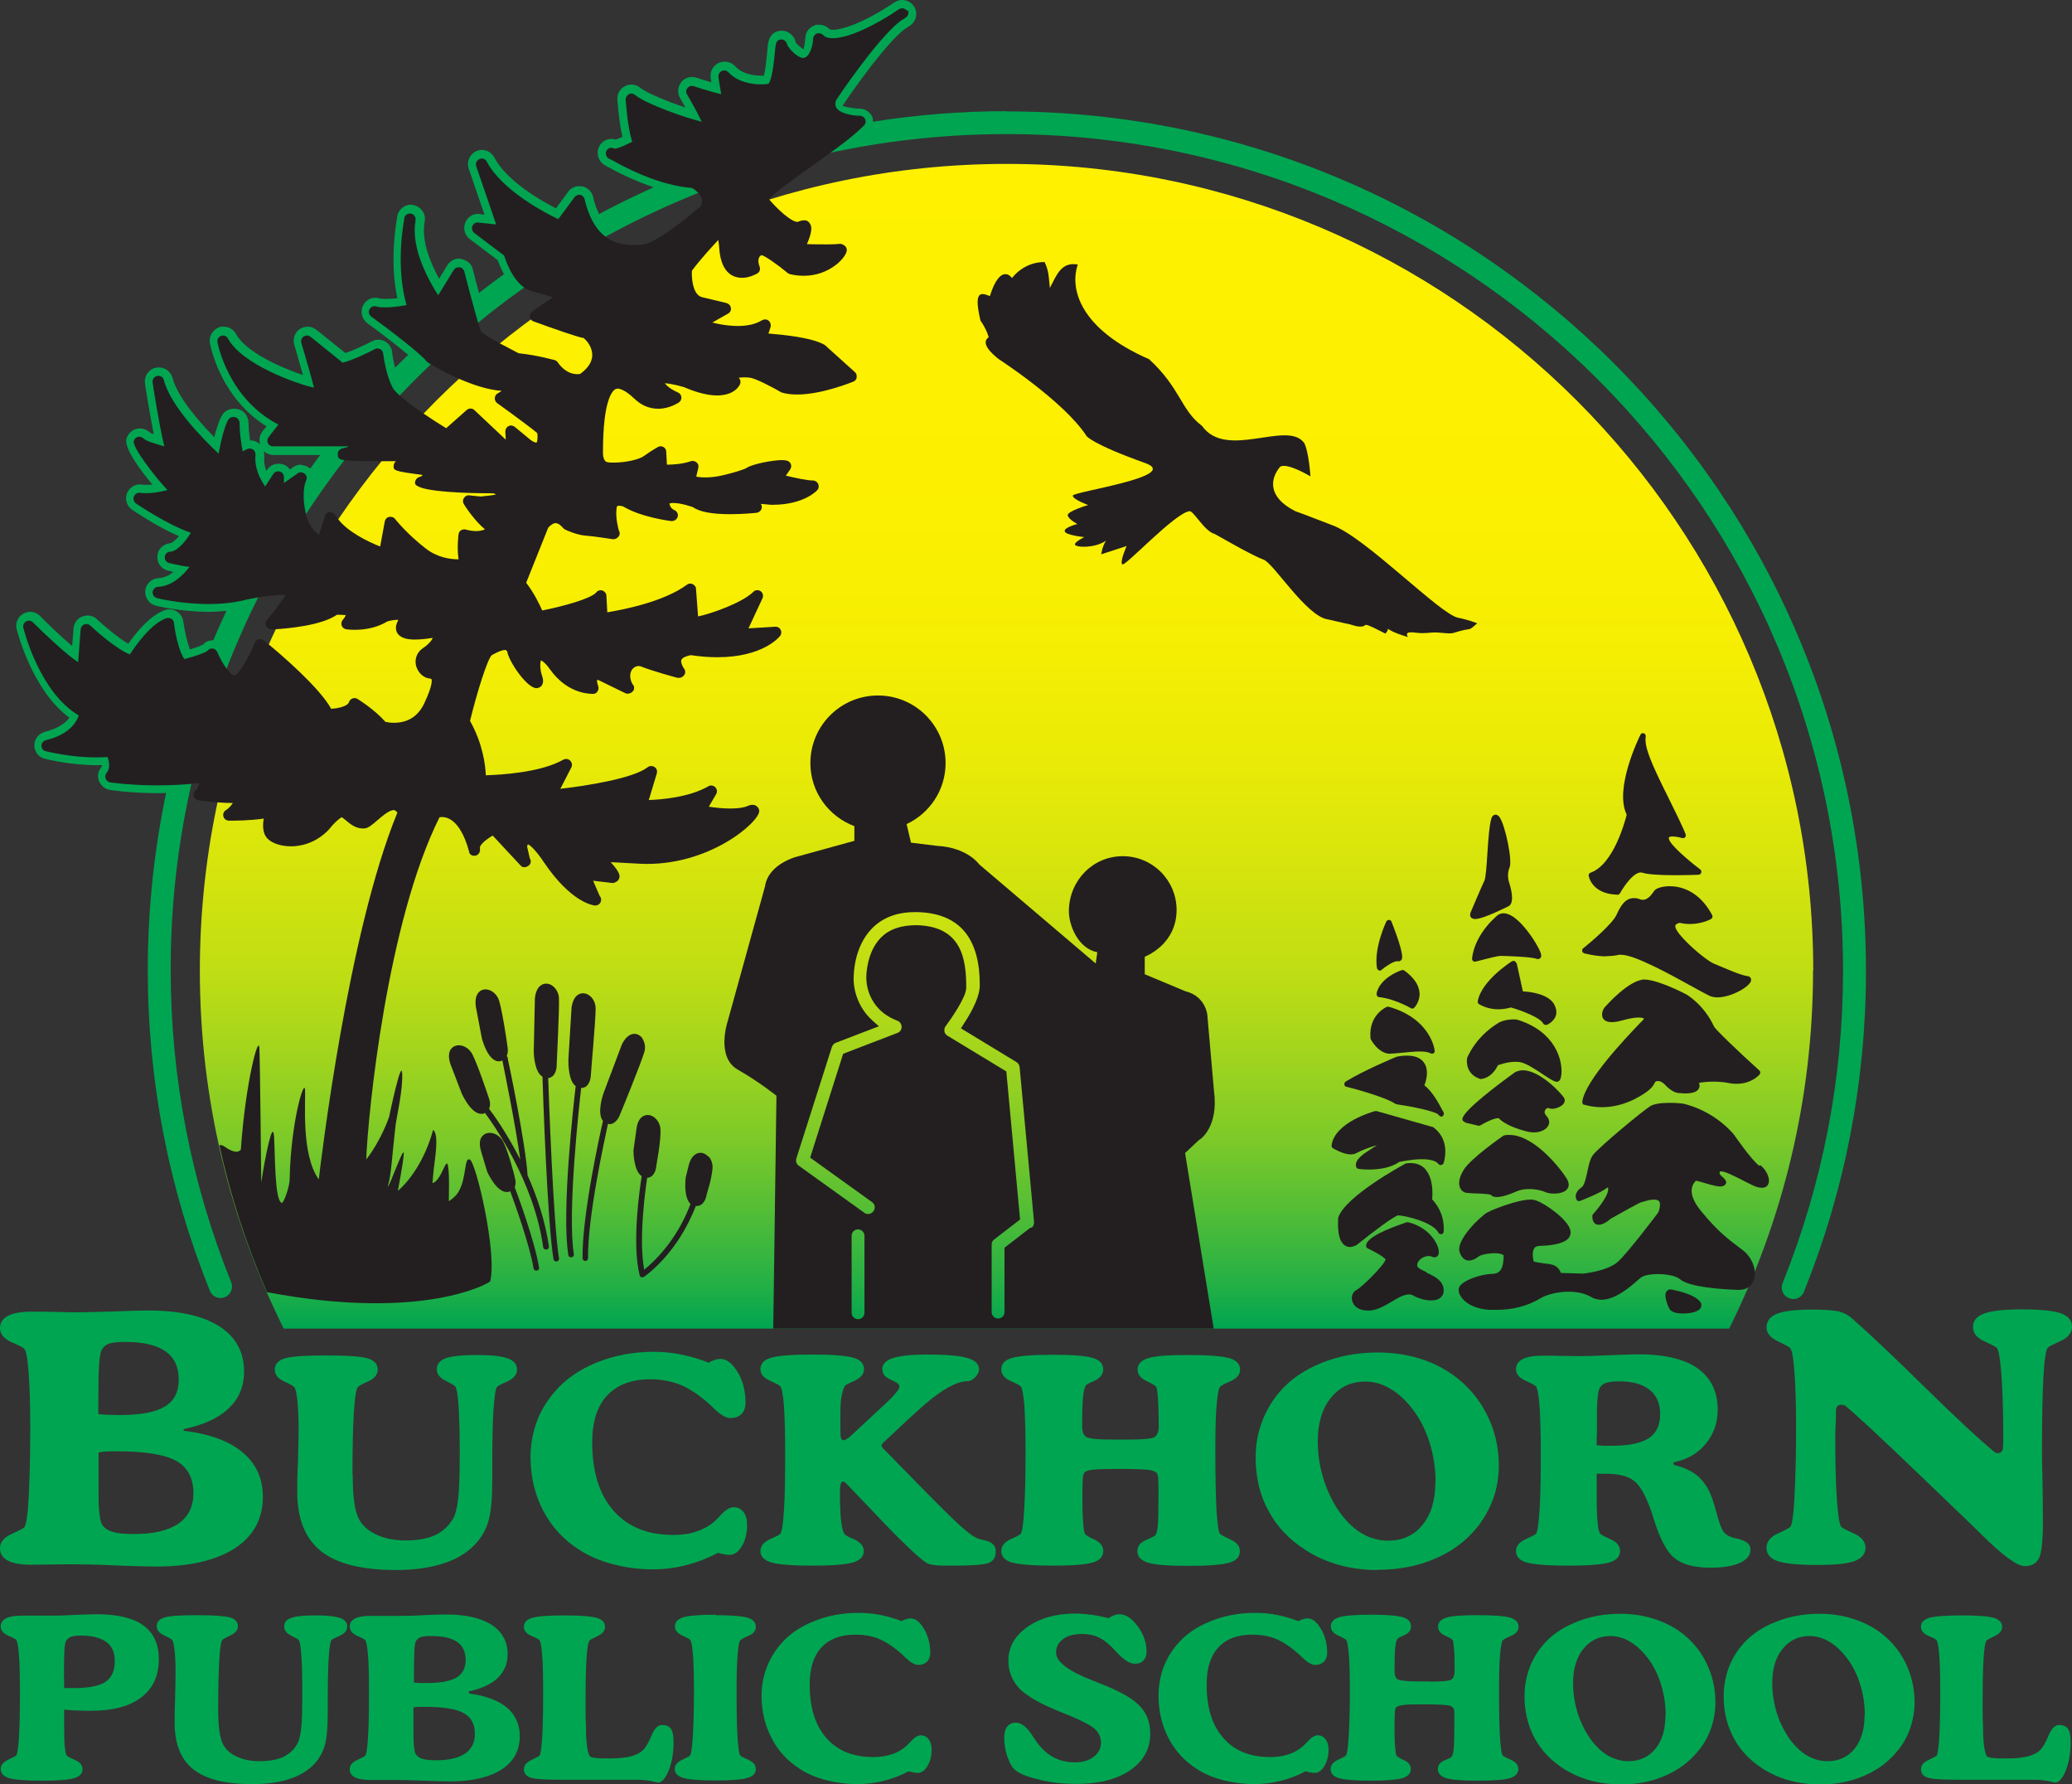 <?xml version="1.0" encoding="UTF-8"?>
<svg id="Layer_1" data-name="Layer 1" xmlns="http://www.w3.org/2000/svg" version="1.1" xmlns:xlink="http://www.w3.org/1999/xlink" viewBox="0 0 90.41 77.84">
  <rect x="0" y="0" width="90.41" height="77.84" fill="#333333" stroke="none"/>
  <defs>
    <style>
      .cls-1 {
        fill: url(#GradientFill_1);
      }

      .cls-1, .cls-2, .cls-3, .cls-4 {
        stroke-width: 0px;
      }

      .cls-2 {
        fill-rule: evenodd;
      }

      .cls-2, .cls-4 {
        fill: #231f20;
      }

      .cls-3 {
        fill: #00a551;
      }
    </style>
    <linearGradient id="GradientFill_1" data-name="GradientFill 1" x1="43.92" y1="57.97" x2="43.92" y2="7.15" gradientUnits="userSpaceOnUse">
      <stop offset="0" stop-color="#00a551"/>
      <stop offset=".04" stop-color="#25b045"/>
      <stop offset=".1" stop-color="#52bd36"/>
      <stop offset=".16" stop-color="#7bc929"/>
      <stop offset=".23" stop-color="#9fd41e"/>
      <stop offset=".3" stop-color="#bddd14"/>
      <stop offset=".39" stop-color="#d5e40d"/>
      <stop offset=".48" stop-color="#e8ea07"/>
      <stop offset=".58" stop-color="#f5ee03"/>
      <stop offset=".72" stop-color="#fcf000"/>
      <stop offset="1" stop-color="#fff100"/>
    </linearGradient>
  </defs>
  <path class="cls-1" d="M79.12,42.35c0-19.41-15.79-35.2-35.2-35.2S8.72,22.94,8.72,42.35c0,5.61,1.32,10.91,3.66,15.61h63.07c2.34-4.71,3.66-10.01,3.66-15.61Z"/>
  <g>
    <path class="cls-3" d="M8.06,62.42c1.12.14,1.97.46,2.54.95.58.49.87,1.13.87,1.93,0,.96-.41,1.71-1.22,2.24-.82.53-1.97.8-3.45.8-.38,0-.98-.02-1.79-.05-.81-.04-1.43-.05-1.86-.05-.14,0-.41,0-.81.01-.4,0-.73.01-.98.01-.45,0-.79-.06-1.02-.18-.23-.12-.34-.3-.34-.54,0-.26.17-.47.5-.62.33-.15.52-.25.56-.29.08-.1.15-.53.19-1.28.04-.75.07-1.76.07-3.03,0-1-.02-1.81-.07-2.42-.04-.61-.11-.96-.19-1.06-.04-.05-.22-.15-.56-.29-.33-.15-.5-.35-.5-.61,0-.24.12-.42.35-.54.23-.12.58-.18,1.03-.18.3,0,.65,0,1.07.01.41.01.67.02.78.02.43,0,1.01-.02,1.73-.04.72-.03,1.23-.04,1.52-.04,1.34,0,2.37.23,3.09.69.72.46,1.08,1.12,1.08,1.98,0,.64-.22,1.16-.65,1.58-.43.42-1.08.73-1.93.91-.03.01-.05.03-.06.03,0,0,0,0,0,.01,0,.01,0,.02,0,.03,0,0,.02.02.06.04ZM4.3,61.69c.14.01.29.03.44.03.16,0,.32.01.48.01.91,0,1.56-.12,1.97-.37.41-.24.61-.64.61-1.18s-.19-.96-.58-1.23c-.38-.27-.97-.41-1.76-.41-.33,0-.57.03-.72.08-.15.06-.25.16-.32.3-.04.11-.08.34-.1.67-.02.33-.03.9-.03,1.7v.38ZM4.3,63.36v1.4c0,.54,0,.93.03,1.17.02.24.05.41.09.51.08.17.23.3.45.37.22.08.54.11.98.11.85,0,1.49-.15,1.93-.45.44-.3.66-.75.66-1.33,0-.66-.25-1.13-.75-1.41-.5-.28-1.37-.42-2.6-.42-.15,0-.29,0-.42.01-.13,0-.25.02-.36.04Z"/>
    <path class="cls-3" d="M15.39,64.3c0,.51.02.9.06,1.19.04.29.1.53.18.71.14.31.39.55.76.73.37.18.8.27,1.3.27s.94-.07,1.27-.22c.33-.15.59-.38.79-.7.11-.17.19-.46.24-.88.05-.42.07-1.1.07-2.05,0-.85-.02-1.52-.05-2-.03-.49-.08-.77-.14-.86-.03-.05-.18-.13-.43-.26-.25-.12-.38-.29-.38-.5,0-.22.13-.38.39-.48.26-.09.71-.14,1.36-.14s1.08.05,1.35.15c.27.1.4.26.4.49,0,.21-.14.38-.41.51-.28.12-.43.2-.46.24-.07.08-.12.43-.16,1.05-.04.61-.05,1.44-.05,2.49v.55c0,.74-.05,1.3-.14,1.66-.09.37-.25.69-.48.97-.34.42-.81.74-1.41.95-.6.21-1.32.32-2.16.32-1.5,0-2.59-.27-3.28-.82-.69-.55-1.04-1.41-1.04-2.59,0-.28,0-.72.03-1.32.02-.6.03-1.07.03-1.4,0-.49-.02-.9-.05-1.24-.04-.34-.08-.54-.14-.61-.03-.04-.18-.13-.45-.25-.27-.13-.4-.3-.4-.51,0-.24.14-.4.43-.49.29-.09.89-.13,1.81-.13s1.53.04,1.82.13c.29.09.43.25.43.49,0,.21-.14.39-.41.51-.27.12-.43.21-.46.25-.07.1-.13.46-.17,1.09-.04.63-.06,1.54-.06,2.73Z"/>
    <path class="cls-3" d="M30.9,59.46c.09-.06.18-.1.27-.13.09-.03.18-.05.27-.05.27,0,.52.2.75.58.23.39.34.83.34,1.33,0,.21-.06.38-.17.49-.12.12-.28.18-.49.18-.19,0-.42-.13-.7-.4-.05-.05-.08-.08-.1-.1-.48-.45-.93-.75-1.33-.93-.41-.17-.86-.26-1.37-.26-.82,0-1.44.24-1.88.71-.44.47-.65,1.16-.65,2.04,0,1.28.31,2.28.93,2.98.62.71,1.49,1.06,2.61,1.06.36,0,.69-.04.98-.14.29-.09.55-.23.77-.41.08-.07.19-.17.31-.31.22-.24.41-.35.57-.35.18,0,.32.07.43.21.11.14.16.33.16.58,0,.35-.08.66-.23.91-.16.26-.33.38-.54.38-.09,0-.17-.01-.25-.03-.08-.01-.17-.04-.25-.06-.46.24-.93.42-1.4.54-.47.12-.95.18-1.44.18-.6,0-1.17-.07-1.73-.22-.55-.14-1.04-.35-1.45-.61-.69-.43-1.22-1-1.6-1.71-.37-.71-.56-1.49-.56-2.35,0-.54.09-1.04.26-1.52.17-.48.43-.91.77-1.31.47-.56,1.09-.99,1.85-1.3.77-.31,1.6-.47,2.5-.47.4,0,.8.04,1.19.12.39.08.79.19,1.19.35Z"/>
    <path class="cls-3" d="M38.58,62.89s-.07.07-.08.09c-.02.02-.03.05-.03.07,0,.03,0,.06.03.09.02.03.04.06.08.09l1.38,1.41c.95.97,1.59,1.61,1.93,1.91.34.31.6.5.79.57.05.02.14.04.26.07.34.06.51.23.51.49,0,.25-.1.41-.3.5-.2.08-.72.12-1.54.12-.44,0-.73,0-.87-.03-.14-.02-.25-.05-.33-.1-.16-.11-.44-.34-.83-.72-.39-.37-.9-.89-1.52-1.55l-1.12-1.17s-.05-.05-.08-.07c-.03-.02-.05-.03-.08-.03-.05,0-.08.04-.1.12-.02.08-.03.21-.03.39,0,.56.02.99.06,1.29.04.3.1.49.19.54.06.04.15.09.28.14.34.14.51.32.51.55,0,.24-.16.41-.47.5-.31.09-.91.14-1.78.14s-1.48-.05-1.79-.14c-.31-.1-.47-.26-.47-.5,0-.21.14-.38.41-.51.27-.12.43-.2.46-.24.07-.09.12-.44.16-1.06.04-.62.05-1.45.05-2.5,0-.83-.02-1.49-.05-1.99-.04-.5-.09-.79-.16-.88-.04-.05-.19-.13-.46-.25-.27-.12-.41-.29-.41-.5,0-.24.15-.41.46-.5.31-.09.9-.14,1.8-.14s1.49.05,1.8.14c.31.09.46.26.46.5,0,.23-.17.41-.51.55-.13.05-.22.1-.28.14-.07.04-.12.17-.17.39-.05.22-.07.48-.07.79v.82c0,.17.01.28.03.33.02.05.06.08.12.08.03,0,.09-.03.16-.08.08-.05.16-.12.25-.21l1.44-1.34c.21-.19.35-.35.44-.46.09-.11.13-.19.13-.24,0-.09-.06-.17-.18-.22-.03-.01-.05-.02-.06-.03-.2-.09-.33-.16-.4-.24-.06-.07-.1-.17-.1-.29,0-.22.16-.38.47-.48.31-.1.81-.15,1.49-.15.83,0,1.41.05,1.75.15.34.1.51.26.51.5,0,.12-.06.23-.17.34-.11.11-.22.17-.31.17-.56,0-1.34.48-2.35,1.43l-.18.16-1.12,1.05Z"/>
    <path class="cls-3" d="M49.2,62.8c.64,0,1.02-.03,1.16-.1.13-.07.2-.23.2-.48,0-.47-.01-.86-.03-1.18-.02-.31-.05-.5-.08-.54-.03-.05-.18-.14-.43-.26-.25-.12-.38-.28-.38-.49,0-.24.15-.41.46-.5.31-.1.89-.14,1.75-.14s1.49.05,1.8.14c.31.09.46.26.46.5,0,.21-.14.38-.41.5-.27.12-.43.2-.47.25-.06.08-.11.37-.15.87-.04.5-.05,1.16-.05,1.99,0,1.05.02,1.88.05,2.5.04.62.09.97.15,1.05.03.04.19.12.46.25.28.12.41.29.41.51,0,.24-.15.41-.46.5-.31.09-.9.14-1.8.14s-1.45-.05-1.75-.14c-.31-.1-.46-.26-.46-.5,0-.21.12-.38.36-.48.24-.11.37-.17.4-.19.06-.06.11-.2.13-.43.02-.23.03-.7.03-1.41,0-.26,0-.46-.01-.6,0-.13-.02-.22-.04-.26-.04-.08-.15-.14-.33-.17-.17-.03-.6-.05-1.28-.05-.59,0-.98.01-1.18.03-.2.02-.32.06-.38.12-.04.04-.06.11-.08.22-.01.11-.02.34-.02.7,0,.52,0,.93.03,1.23.02.3.05.48.08.53.04.06.18.15.43.26.25.12.37.28.37.49,0,.24-.15.41-.45.5-.3.09-.88.14-1.74.14s-1.49-.05-1.8-.14c-.31-.09-.46-.26-.46-.5,0-.21.13-.38.4-.51.27-.12.42-.2.45-.24.06-.09.12-.44.15-1.06.04-.62.06-1.45.06-2.5,0-.83-.02-1.49-.05-1.99-.04-.5-.09-.79-.16-.88-.03-.04-.18-.12-.45-.24-.27-.12-.4-.29-.4-.5,0-.24.15-.41.46-.5.31-.09.9-.14,1.8-.14s1.44.05,1.74.14c.3.09.45.26.45.5,0,.23-.16.41-.48.54-.13.05-.22.1-.26.14-.06.06-.11.22-.14.5-.03.28-.04.71-.04,1.3,0,.26.07.42.21.48.14.07.52.1,1.15.1h.62Z"/>
    <path class="cls-3" d="M60.1,68.49c-.58,0-1.14-.07-1.67-.22-.53-.15-1.02-.36-1.46-.65-.71-.45-1.25-1.02-1.62-1.71-.38-.69-.56-1.46-.56-2.32,0-.54.08-1.04.26-1.52.17-.48.42-.91.75-1.31.46-.55,1.07-.98,1.83-1.29.76-.31,1.59-.47,2.48-.47.61,0,1.2.08,1.75.24.55.16,1.05.4,1.5.71.64.45,1.14,1.02,1.5,1.72.36.7.54,1.45.54,2.25,0,.51-.08,1-.25,1.47-.17.46-.41.89-.73,1.28-.48.58-1.09,1.03-1.84,1.34-.75.32-1.57.47-2.46.47ZM62.64,64.65c0-.59-.09-1.17-.26-1.72-.18-.56-.42-1.04-.74-1.45-.3-.4-.63-.7-.98-.9-.35-.21-.71-.31-1.09-.31-.62,0-1.12.24-1.5.71-.38.47-.57,1.1-.57,1.9,0,.58.09,1.15.27,1.7.18.55.43,1.05.76,1.49.29.38.6.66.94.85.34.19.71.29,1.1.29.63,0,1.13-.23,1.5-.69.38-.46.56-1.08.56-1.86Z"/>
    <path class="cls-3" d="M69.67,64.33c0,.12,0,.29,0,.5,0,.21,0,.36,0,.44,0,.5.01.88.04,1.14.02.26.06.43.12.5.03.04.18.12.45.24.27.12.41.29.41.51,0,.24-.16.41-.47.5-.31.09-.91.14-1.79.14s-1.51-.05-1.82-.14c-.31-.09-.46-.26-.46-.5,0-.21.14-.38.41-.51.27-.12.43-.2.46-.24.07-.09.12-.44.16-1.06.04-.62.05-1.45.05-2.5,0-.83-.02-1.49-.05-1.99-.04-.5-.09-.79-.16-.88-.04-.05-.19-.13-.46-.25-.27-.12-.41-.29-.41-.5,0-.2.1-.34.29-.44.19-.1.47-.15.85-.15.25,0,.54,0,.87.01.34,0,.55.01.65.01.35,0,.82-.01,1.42-.04.6-.02,1.01-.04,1.25-.04,1.14,0,2.01.2,2.59.61.58.41.88,1.01.88,1.8,0,.58-.17,1.07-.52,1.49-.34.42-.8.69-1.37.8-.02.02-.04.04-.04.04,0,0-.01.01-.01.02,0,0,0,.02.01.03,0,0,.02.03.04.04.23.06.44.13.62.22.18.09.34.2.48.33.1.1.19.21.27.33.08.12.15.25.21.4.08.19.17.47.27.84s.19.63.28.77c.1.15.3.26.59.32.07.01.12.02.16.04.16.05.27.11.34.18.07.07.1.16.1.27,0,.24-.16.43-.46.57-.31.14-.74.21-1.29.21-.36,0-.67-.04-.93-.11-.26-.07-.48-.18-.66-.33-.31-.26-.59-.79-.85-1.59-.06-.18-.1-.32-.13-.41-.24-.69-.49-1.14-.76-1.35-.27-.21-.68-.31-1.24-.31-.11,0-.19,0-.24,0-.05,0-.1,0-.15,0ZM69.67,62.6v.45c.09,0,.18.01.27.02.09,0,.22,0,.4,0,.73,0,1.26-.11,1.6-.33.34-.22.5-.58.5-1.06,0-.45-.16-.81-.46-1.05-.31-.25-.75-.37-1.33-.37-.28,0-.49.03-.61.08-.12.05-.21.14-.26.26-.04.09-.06.25-.08.48-.02.23-.02.74-.02,1.52Z"/>
    <path class="cls-3" d="M80.45,61.31s-.07-.02-.09-.03c-.02,0-.03,0-.04,0-.05,0-.09.02-.13.05-.04.03-.06.08-.08.15,0,.08,0,.2,0,.35-.02.41-.03.69-.03.82,0,1.12.02,2.03.07,2.74.05.71.11,1.12.19,1.22.04.04.22.14.56.29.33.15.5.36.5.62s-.16.46-.48.58c-.32.12-.87.17-1.65.17-.82,0-1.39-.06-1.71-.17-.32-.11-.48-.31-.48-.58,0-.26.16-.47.49-.62.33-.15.51-.25.55-.29.08-.1.14-.53.18-1.28.04-.75.07-1.76.07-3.03,0-1-.02-1.81-.07-2.42-.04-.61-.1-.96-.18-1.06-.04-.06-.23-.16-.55-.31-.32-.15-.49-.35-.49-.61s.15-.47.46-.59c.31-.12.81-.18,1.51-.18.57,0,.96.03,1.19.08.22.06.42.16.58.31.77.68,1.84,1.69,3.2,3.03,1.36,1.33,2.37,2.27,3.03,2.81.04.01.08.03.09.03.02,0,.04,0,.05,0,.06,0,.1-.02.14-.06.04-.04.06-.1.07-.18,0-.07,0-.15.01-.23,0-.09,0-.21,0-.37,0-1.03-.03-1.89-.08-2.58-.05-.68-.12-1.08-.2-1.17-.04-.04-.22-.14-.55-.29-.33-.15-.49-.36-.49-.62,0-.28.16-.47.49-.59.32-.12.87-.18,1.64-.18.81,0,1.38.06,1.7.17.33.12.49.31.49.59,0,.26-.17.47-.5.62-.33.15-.52.25-.56.29-.08.11-.15.54-.19,1.31-.04.76-.06,1.86-.06,3.28,0,.05,0,.42.02,1.1.01.68.02,1.33.02,1.95,0,.79-.06,1.31-.17,1.54-.11.23-.32.35-.62.35-.33,0-.95-.45-1.86-1.35-.31-.31-.57-.55-.75-.73-.43-.41-1.01-.97-1.75-1.68-1.94-1.87-3.12-2.96-3.54-3.29Z"/>
  </g>
  <g>
    <path class="cls-3" d="M2.8,74.62c0,.09,0,.22,0,.38,0,.16,0,.27,0,.34,0,.39,0,.68.03.88.02.2.05.33.09.37.02.03.15.1.36.19.22.1.32.23.32.4,0,.19-.12.32-.37.39-.25.08-.71.11-1.4.11s-1.19-.04-1.43-.11c-.24-.07-.37-.21-.37-.4,0-.17.11-.3.32-.4.21-.1.33-.16.36-.19.05-.07.09-.34.12-.83.03-.49.04-1.14.04-1.96,0-.65-.01-1.17-.04-1.56-.03-.39-.07-.62-.12-.69-.02-.03-.14-.1-.36-.19-.21-.1-.32-.23-.32-.4,0-.15.08-.27.23-.35.15-.08.37-.12.67-.12.19,0,.42,0,.68,0,.27,0,.44,0,.51,0,.28,0,.65,0,1.11-.03.47-.02.8-.03.99-.03.91,0,1.59.16,2.04.49.45.33.67.82.67,1.48,0,.72-.26,1.27-.77,1.66-.51.39-1.24.58-2.19.58-.18,0-.37,0-.56-.01-.19,0-.4-.02-.62-.04ZM2.8,73.23v.41c.05,0,.11,0,.17,0h.26c.64,0,1.1-.09,1.37-.27.27-.18.41-.48.41-.91,0-.37-.12-.65-.37-.83-.25-.18-.61-.28-1.1-.28-.21,0-.37.02-.46.06-.09.04-.16.1-.21.2-.03.07-.05.2-.06.39-.01.19-.02.6-.02,1.22Z"/>
    <path class="cls-3" d="M9.52,74.55c0,.4.02.71.05.94.03.23.08.41.14.56.11.24.31.43.6.57.29.14.63.21,1.02.21s.74-.06,1-.17c.26-.12.47-.3.62-.55.09-.13.15-.36.19-.69.04-.33.05-.86.05-1.61,0-.67-.01-1.19-.04-1.58-.03-.38-.06-.61-.11-.68-.03-.04-.14-.1-.34-.2-.2-.1-.3-.23-.3-.4,0-.18.1-.3.31-.37.21-.08.56-.11,1.07-.11s.85.04,1.06.11c.21.08.31.2.31.38,0,.17-.11.3-.33.4-.22.1-.34.16-.36.19-.05.07-.09.34-.12.82-.03.48-.04,1.14-.04,1.96v.43c0,.58-.04,1.02-.11,1.31-.07.29-.2.54-.37.76-.27.33-.63.58-1.11.75-.47.17-1.04.25-1.7.25-1.17,0-2.03-.21-2.58-.65-.54-.43-.81-1.11-.81-2.04,0-.22,0-.56.02-1.04.01-.48.02-.84.02-1.1,0-.39-.01-.71-.04-.98-.03-.26-.06-.42-.11-.48-.03-.04-.14-.1-.35-.2-.21-.1-.32-.23-.32-.4,0-.18.11-.31.34-.38.23-.07.7-.1,1.43-.1s1.2.04,1.43.1c.23.07.34.2.34.38,0,.17-.11.3-.32.4-.21.1-.33.16-.36.2-.06.08-.1.36-.13.85-.03.49-.05,1.21-.05,2.14Z"/>
    <path class="cls-3" d="M20.47,73.88c.72.09,1.27.3,1.65.61.37.32.56.73.56,1.25,0,.62-.26,1.1-.79,1.45-.53.34-1.27.52-2.23.52-.25,0-.63-.01-1.16-.03-.52-.02-.93-.03-1.21-.03-.09,0-.26,0-.52,0-.26,0-.47,0-.63,0-.29,0-.51-.04-.66-.12-.15-.08-.22-.2-.22-.35,0-.17.11-.3.32-.4.21-.1.33-.16.36-.19.05-.07.09-.34.12-.83.03-.49.04-1.14.04-1.96,0-.65-.01-1.17-.04-1.56-.03-.39-.07-.62-.12-.69-.03-.03-.14-.1-.36-.19-.21-.1-.32-.23-.32-.4,0-.15.07-.27.22-.35.15-.08.37-.12.67-.12.19,0,.42,0,.69,0,.27,0,.44,0,.51,0,.28,0,.65,0,1.12-.03.47-.02.79-.03.98-.03.87,0,1.53.15,2,.45.46.3.7.73.7,1.28,0,.41-.14.75-.42,1.03-.28.27-.7.47-1.25.59-.02,0-.03.02-.04.02,0,0,0,0,0,0,0,0,0,.02,0,.02,0,0,.02.01.04.02ZM18.04,73.4c.09,0,.19.02.29.02.1,0,.21,0,.31,0,.59,0,1.01-.08,1.28-.24.26-.16.4-.41.4-.76s-.12-.62-.37-.79c-.25-.18-.63-.26-1.14-.26-.21,0-.37.02-.46.05-.09.04-.16.1-.21.19-.03.07-.05.22-.06.43-.01.21-.02.58-.02,1.1v.24ZM18.04,74.48v.91c0,.35,0,.6.02.76s.03.26.06.33c.05.11.15.19.29.24.14.05.35.07.63.07.55,0,.96-.1,1.25-.29.29-.2.43-.48.43-.86,0-.43-.16-.73-.49-.91-.32-.18-.89-.27-1.68-.27-.1,0-.19,0-.27,0-.08,0-.16.01-.24.03Z"/>
    <path class="cls-3" d="M24.63,77.64h-.14c-.73,0-1.18-.03-1.36-.1-.18-.07-.27-.19-.27-.36s.11-.3.32-.4c.21-.1.33-.16.36-.19.05-.07.09-.34.12-.83.03-.49.04-1.14.04-1.96,0-.65-.01-1.17-.04-1.56-.03-.39-.07-.62-.12-.69-.03-.04-.15-.1-.36-.19-.21-.09-.32-.23-.32-.39,0-.19.12-.32.35-.39.23-.07.71-.11,1.42-.11s1.19.04,1.42.11c.23.07.35.2.35.39,0,.17-.11.3-.32.4-.21.1-.33.16-.36.2-.06.07-.1.34-.13.81-.03.47-.04,1.16-.04,2.05,0,.3,0,.6.02.91,0,.07,0,.11,0,.12,0,.29.02.55.05.77.04.22.08.35.12.39.04.03.13.06.27.07.14.02.35.02.62.02.41,0,.74-.04.99-.12.25-.08.43-.2.54-.37.09-.12.18-.3.27-.52.13-.3.28-.45.45-.45.18,0,.31.05.39.16.08.11.12.3.12.58,0,.48-.07.89-.21,1.24-.14.35-.3.53-.47.53-.02,0-.06,0-.14-.03-.25-.06-.5-.09-.74-.09h-3.21Z"/>
    <path class="cls-3" d="M31.21,70.46c.7,0,1.17.04,1.41.11.24.07.36.21.36.4,0,.17-.11.3-.32.39-.21.09-.33.16-.36.2-.05.06-.09.29-.12.68-.03.39-.04.91-.04,1.56,0,.82.01,1.48.04,1.96.03.49.07.76.12.82.02.03.14.1.36.19.21.1.32.23.32.4,0,.19-.12.32-.37.39-.25.08-.71.11-1.4.11s-1.16-.04-1.4-.11c-.25-.08-.37-.21-.37-.39,0-.17.11-.3.32-.4.21-.1.33-.16.35-.19.05-.07.09-.34.12-.83.03-.49.05-1.14.05-1.96,0-.65-.01-1.17-.04-1.56-.03-.39-.07-.62-.12-.69-.03-.03-.14-.1-.35-.19-.21-.1-.32-.23-.32-.4,0-.19.12-.32.37-.4.25-.07.71-.11,1.4-.11Z"/>
    <path class="cls-3" d="M39.31,70.74c.07-.05.14-.08.21-.1.07-.02.14-.04.21-.04.21,0,.41.15.59.46.18.31.27.65.27,1.04,0,.17-.05.29-.14.39-.09.09-.22.14-.38.14-.15,0-.33-.1-.55-.31-.04-.04-.07-.06-.08-.08-.38-.35-.73-.59-1.05-.73-.32-.14-.68-.2-1.08-.2-.64,0-1.13.19-1.47.56-.34.37-.51.91-.51,1.61,0,1.01.24,1.79.73,2.34.49.56,1.17.83,2.05.83.28,0,.54-.04.77-.11.23-.07.43-.18.6-.32.06-.05.15-.13.25-.24.17-.19.32-.28.45-.28.14,0,.25.06.34.17.08.11.13.26.13.45,0,.28-.06.52-.18.72-.12.2-.26.3-.42.3-.07,0-.13-.01-.2-.02-.06-.01-.13-.03-.2-.05-.36.19-.73.33-1.1.42-.37.09-.75.14-1.13.14-.47,0-.92-.06-1.36-.17-.43-.11-.82-.27-1.14-.48-.54-.34-.96-.79-1.25-1.35-.29-.56-.44-1.17-.44-1.85,0-.42.07-.82.21-1.2.14-.38.34-.72.6-1.03.37-.44.85-.78,1.46-1.02.6-.25,1.26-.37,1.97-.37.32,0,.63.03.94.09.31.06.62.15.93.27Z"/>
    <path class="cls-3" d="M48.38,70.58c.08-.05.16-.09.24-.12.08-.03.15-.04.23-.04.27,0,.53.17.79.52.26.35.39.72.39,1.11,0,.17-.05.3-.14.39-.09.1-.21.14-.37.14-.22,0-.49-.17-.79-.5-.01-.01-.02-.02-.03-.03-.26-.29-.5-.49-.72-.6-.22-.11-.47-.17-.76-.17-.35,0-.62.07-.83.22-.2.15-.31.34-.31.59,0,.4.53.81,1.6,1.22.13.05.23.09.3.12.85.33,1.43.65,1.74.98.32.32.47.73.47,1.22,0,.66-.29,1.19-.87,1.59-.58.4-1.36.6-2.33.6-.56,0-1.08-.05-1.58-.17-.49-.11-.85-.24-1.07-.4-.14-.09-.26-.28-.36-.56-.11-.28-.16-.57-.16-.87,0-.22.04-.39.13-.5.09-.11.21-.17.38-.17.24,0,.48.19.72.57.1.14.17.26.23.33.2.27.44.48.71.62.27.14.58.21.92.21s.6-.08.81-.24c.21-.16.32-.36.32-.61,0-.23-.08-.42-.24-.58-.16-.16-.52-.35-1.08-.59-.07-.03-.18-.07-.33-.13-.75-.3-1.31-.58-1.68-.87-.24-.18-.41-.39-.53-.63-.12-.24-.18-.5-.18-.79,0-.58.27-1.07.82-1.46.55-.39,1.25-.59,2.1-.59.21,0,.44.02.68.05.24.03.5.08.77.15Z"/>
    <path class="cls-3" d="M56.63,70.74c.07-.05.14-.08.21-.1.07-.02.14-.04.21-.04.21,0,.41.15.59.46.18.31.27.65.27,1.04,0,.17-.05.29-.14.39-.09.09-.22.14-.38.14-.15,0-.33-.1-.55-.31-.04-.04-.07-.06-.08-.08-.38-.35-.73-.59-1.05-.73-.32-.14-.68-.2-1.08-.2-.64,0-1.13.19-1.47.56-.34.37-.51.91-.51,1.61,0,1.01.24,1.79.73,2.34.49.56,1.17.83,2.05.83.28,0,.54-.04.77-.11.23-.07.43-.18.6-.32.06-.05.15-.13.25-.24.17-.19.32-.28.45-.28.14,0,.25.06.34.17.08.11.13.26.13.45,0,.28-.06.52-.18.72-.12.2-.26.3-.42.3-.07,0-.13-.01-.2-.02-.06-.01-.13-.03-.2-.05-.36.19-.73.33-1.1.42-.37.09-.75.14-1.13.14-.47,0-.92-.06-1.36-.17-.43-.11-.82-.27-1.14-.48-.54-.34-.96-.79-1.25-1.35-.29-.56-.44-1.17-.44-1.85,0-.42.07-.82.2-1.2.14-.38.34-.72.6-1.03.37-.44.85-.78,1.46-1.02.6-.25,1.26-.37,1.97-.37.32,0,.63.03.94.09.31.06.62.15.93.27Z"/>
    <path class="cls-3" d="M62.4,73.36c.5,0,.8-.03.91-.08.1-.05.16-.18.16-.38,0-.37,0-.68-.02-.92-.02-.25-.04-.39-.06-.43-.03-.04-.14-.11-.34-.2-.2-.09-.3-.22-.3-.39,0-.19.12-.32.36-.39.24-.08.7-.11,1.38-.11s1.17.04,1.41.11c.24.07.36.21.36.4,0,.17-.11.3-.32.39-.21.09-.33.16-.37.2-.05.06-.09.29-.12.68-.03.39-.04.91-.04,1.56,0,.82.01,1.48.04,1.96.03.49.07.76.12.82.03.03.15.1.36.19.22.1.32.23.32.4,0,.19-.12.32-.36.4-.24.07-.71.11-1.41.11s-1.14-.04-1.38-.11c-.24-.08-.36-.21-.36-.39,0-.17.09-.3.28-.38.19-.08.29-.13.31-.15.05-.05.08-.16.1-.34.02-.18.03-.55.03-1.11,0-.21,0-.36,0-.47,0-.11-.02-.17-.04-.21-.03-.06-.12-.11-.25-.13-.14-.02-.47-.04-1.01-.04-.46,0-.77,0-.93.03-.16.02-.25.05-.3.09-.03.03-.05.09-.06.17-.01.08-.02.27-.02.55,0,.41,0,.73.02.97.02.24.04.38.06.42.03.05.14.12.34.21.2.09.29.22.29.38,0,.19-.12.32-.36.4-.24.07-.69.11-1.37.11s-1.17-.04-1.41-.11c-.24-.07-.36-.21-.36-.4,0-.17.11-.3.32-.4.21-.1.33-.16.35-.19.05-.07.09-.34.12-.83.03-.49.05-1.14.05-1.96,0-.65-.01-1.17-.04-1.56-.03-.39-.07-.62-.12-.69-.03-.03-.14-.1-.35-.19-.21-.1-.32-.23-.32-.4,0-.19.12-.32.36-.4.24-.07.71-.11,1.41-.11s1.13.04,1.37.11c.24.07.36.21.36.4s-.12.32-.38.42c-.1.04-.17.08-.2.11-.05.05-.09.18-.11.39-.02.22-.03.56-.03,1.02,0,.2.05.33.16.38.11.05.41.08.91.08h.48Z"/>
    <path class="cls-3" d="M70.69,77.84c-.46,0-.9-.06-1.31-.17-.42-.12-.8-.29-1.15-.51-.55-.35-.98-.8-1.27-1.34-.29-.54-.44-1.15-.44-1.82,0-.42.07-.82.2-1.19.13-.37.33-.72.59-1.03.36-.43.84-.77,1.44-1.01.6-.25,1.25-.37,1.95-.37.48,0,.94.06,1.37.19.43.13.83.31,1.18.55.5.35.9.8,1.18,1.35.28.55.42,1.14.42,1.77,0,.41-.07.79-.2,1.16-.13.36-.32.7-.58,1-.38.46-.86.81-1.45,1.06-.59.25-1.23.37-1.94.37ZM72.68,74.82c0-.46-.07-.92-.21-1.36-.14-.44-.33-.82-.58-1.14-.24-.31-.5-.55-.77-.71-.28-.16-.56-.24-.85-.24-.49,0-.88.19-1.18.56-.3.37-.45.87-.45,1.49,0,.46.07.9.21,1.34.14.43.34.82.6,1.17.23.3.47.52.74.67.27.15.56.23.86.23.49,0,.89-.18,1.18-.54.3-.36.44-.85.44-1.46Z"/>
    <path class="cls-3" d="M79.38,77.84c-.46,0-.9-.06-1.31-.17-.42-.12-.8-.29-1.15-.51-.55-.35-.98-.8-1.27-1.34-.29-.54-.44-1.15-.44-1.82,0-.42.07-.82.2-1.19.13-.37.33-.72.59-1.03.36-.43.84-.77,1.44-1.01.6-.25,1.25-.37,1.95-.37.48,0,.94.06,1.37.19.43.13.83.31,1.18.55.5.35.9.8,1.18,1.35.28.55.42,1.14.42,1.77,0,.41-.07.79-.2,1.16-.13.36-.32.7-.58,1-.38.46-.86.81-1.45,1.06-.59.25-1.23.37-1.94.37ZM81.37,74.82c0-.46-.07-.92-.21-1.36-.14-.44-.33-.82-.58-1.14-.24-.31-.5-.55-.77-.71-.28-.16-.56-.24-.85-.24-.49,0-.88.19-1.18.56-.3.37-.45.87-.45,1.49,0,.46.07.9.21,1.34.14.43.34.82.6,1.17.23.3.47.52.74.67.27.15.56.23.86.23.49,0,.89-.18,1.18-.54.29-.36.44-.85.44-1.46Z"/>
    <path class="cls-3" d="M85.6,77.64h-.15c-.73,0-1.18-.03-1.36-.1-.18-.07-.27-.19-.27-.36s.11-.3.32-.4c.21-.1.33-.16.36-.19.05-.07.09-.34.12-.83.03-.49.04-1.14.04-1.96,0-.65-.01-1.17-.04-1.56-.03-.39-.07-.62-.12-.69-.03-.04-.15-.1-.36-.19-.21-.09-.32-.23-.32-.39,0-.19.12-.32.35-.39.23-.07.71-.11,1.42-.11s1.19.04,1.42.11c.23.07.35.2.35.39,0,.17-.11.3-.32.4-.21.1-.33.16-.36.2-.06.07-.1.34-.13.81-.03.47-.04,1.16-.04,2.05,0,.3,0,.6.02.91,0,.07,0,.11,0,.12,0,.29.02.55.05.77.04.22.08.35.12.39.04.03.13.06.27.07.14.02.35.02.62.02.41,0,.74-.04.99-.12.25-.08.43-.2.54-.37.09-.12.18-.3.27-.52.13-.3.28-.45.45-.45.18,0,.31.05.39.16.08.11.12.3.12.58,0,.48-.07.89-.21,1.24-.14.35-.3.53-.47.53-.02,0-.06,0-.14-.03-.25-.06-.5-.09-.74-.09h-3.21Z"/>
  </g>
  <path class="cls-2" d="M56.89,19.29c.22.37.29,1.49.29,1.49,0,0-1.01-.61-1.32-.42-.42.49-.59,1.31.66,1.94.54.19,1.07.41,1.61.61,1.45.52,4.71,3.9,5.5,4.04.11.02.43.09.83.24-.41.36-.24.2-.73.33-.35.09-.29.14-.79.09-.49-.05-.51.01-.89.01-.31,0-.8-.15-.62.17-1.29-.39-.66-.49-.98-.15-1.11-.57-.76-.34-1.02-.31-.24.03-.43-.09-.7-.13l-.79-.18c-.94-.13-2.37-2.46-2.81-2.61-.52-.18-2.09-1.11-2.14-1.12-.45-.13-.92-1.03-1.09-.99-.64.08-2.81,2.43-2.93,2.32s.19-.8.19-.8l-1.11.36s.05-.36.21-.59c-.51.33-1.24.29-1.34.19-.11-.1.39-.35.39-.35,0,0-.81-.08-.85-.25-.05-.17.55-.32.55-.32,0,0-.39-.2-.42-.38-.04-.17.89-.45.89-.45,0,0-.67-.24-.67-.41s4.77-.84,3.16-1.42c-2.35-.84-2.56-1.18-2.56-1.18-.98-1.51-3.84-3.36-3.84-3.36-.3-.24-.8-.69-.43-.95,0,0-.07-.31-.36-.73-.27-1.17-.07-1.28.41-1.06.48-1.51.97-.79.97-.79,0,0,.48-.7,1.42-.7.19.4.18.65.23,1.13.3-.57.5-1.15,1.22-1.02-.36,1.03.06,2.8,3.11,4.13,1.37,1.26,1.38,2.21,2.31,2.91,1.05,1.48,3.67-.23,4.43.71Z"/>
  <path class="cls-4" d="M52.34,49.72s.85-.52.63-2.14l-.29-3.31s-.07-.81-.96-1.03l-1.77-.74v-.76c.82-.37,1.39-1.08,1.39-2.04,0-1.3-1.05-2.35-2.35-2.35s-2.32,1.05-2.35,2.35c-.02.67.42,1.69,1.24,1.84l-.07.49-5.08-4.32s-.51-.74-1.84-.81l-1.14-.14-.19-.81c1-.47,1.7-1.48,1.7-2.66,0-1.63-1.32-2.95-2.95-2.95s-2.95,1.32-2.95,2.95c0,1.26.8,2.33,1.92,2.75v.64l-2.43.67s-1.32.29-1.47,1.32l-1.63,5.89s-.52,1.55.44,2.1c.96.55,1.69,1.14,1.69,1.14l-.14,10.16h19.22l-1.25-7.66.63-.59ZM37.72,57.27c0,.16-.13.28-.28.28s-.28-.13-.28-.28v-3.36c0-.16.13-.28.28-.28s.28.13.28.28v3.36ZM44.97,53.55l-1.14.88v2.81c0,.16-.13.28-.28.28s-.28-.13-.28-.28v-2.95c0-.09.04-.17.11-.22l1.13-.87-.6-6.46-2.57-1.56c-.07-.04-.12-.11-.13-.19-.01-.08,0-.16.05-.22.23-.31.9-1.27.9-1.67.01-1.32-.23-2.69-2.16-2.74h0c-.7,0-1.2.18-1.55.53-.64.64-.65,1.65-.65,1.76,0,.13,0,1.36,1.36,1.88.11.04.18.15.18.27s-.07.22-.18.26l-2.37.91-1.44,4.53,2.7,1.94c.13.09.16.27.06.4-.05.07-.14.12-.23.12-.06,0-.12-.02-.16-.05l-2.87-2.06c-.1-.07-.14-.2-.1-.32l1.55-4.86c.03-.08.09-.15.17-.18l1.88-.72-.27-.24c-.88-.78-.84-1.84-.83-1.89,0-.03-.02-1.32.81-2.15.47-.47,1.09-.7,1.86-.7h.12c1.82.05,2.73,1.13,2.71,3.22,0,.39-.25.98-.7,1.66l-.12.19,2.42,1.47c.08.05.13.13.14.22l.63,6.76c0,.1-.03.19-.11.25Z"/>
  <g>
    <path class="cls-4" d="M70.57,39.04h0s.09-.02.11-.06c.21-.38.67-1.01.98-.91.22.07.7.11,1.43.11.54,0,1.02-.02,1.03-.02.05,0,.1-.04.11-.09.02-.05,0-.11-.04-.14-.5-.38-1.32-1.07-1.37-1.34,0-.03,0-.05,0-.06,0,0,.03-.04.16-.04.19,0,.42.07.42.07.04.01.08,0,.11-.02.03-.02.05-.06.05-.1,0-.03,0-.11-.76-1.64-.76-1.52-1.06-2.22-.99-2.67.01-.06-.03-.12-.08-.14-.06-.02-.12,0-.15.06-.05.1-1.16,2.35-.6,3.49-.08.31-.58,2.18-1.58,2.53-.05.02-.09.07-.08.13,0,0,.11.8,1.25.83Z"/>
    <path class="cls-4" d="M70.1,41.71c.2,0,.38-.02.55-.06.02,0,.05,0,.08,0,.59,0,2.12.84,3.13,1.4.27.15.51.28.69.37.11.06.24.09.39.09.6,0,1.45-.48,1.47-.75,0-.08-.04-.17-.17-.18-.28-.04-.8-.27-1.19-.43-.09-.04-.18-.08-.26-.11-.37-.15-1.41-1.06-1.64-1.48-.03-.06-.07-.14-.04-.2.03-.06.13-.09.18-.1.14.03.29.05.44.05.54,0,.92-.21.93-.22.06-.03.08-.11.05-.17-.58-1.09-1.41-1.26-1.85-1.26-.3,0-.58.08-.66.18-.02.02-.04.05-.06.08-.12.17-.31.41-.58.31-.1-.04-.19-.05-.27-.05-.39,0-.59.37-.75.72-.17.39-1.11,1.19-1.46,1.47-.04.03-.05.08-.04.12,0,.05.04.08.09.1.02,0,.46.13.96.13Z"/>
    <path class="cls-4" d="M69.13,48.19s.31.11.77.11c.48,0,.95-.12,1.4-.34.71-.36.83-.58.9-.72.04-.06.04-.07.12-.08.11-.01.21.04.32.15.09.1.34.34.58.37.09,0,.2.02.3.02.34,0,.54-.07.61-.22.04-.07.04-.15,0-.24.24-.05.8-.09,1.27,0,.13.03.25.04.37.04.66,0,1-.39,1.01-.41.04-.05.04-.13-.01-.17-.91-.82-1.91-1.78-1.98-1.92-.44-.95-1.17-1.38-1.21-1.4-.05-.03-1.2-.63-1.82-.65-.68,0-1.68,1.15-1.73,1.2-.08.09-.17.29-.1.46.04.09.14.2.39.2.12,0,.26-.02.44-.07.82-.23.95-.09.97-.09,0,0-.01.04-.05.08l-.13.13c-.59.62-2.4,2.51-2.51,3.43,0,.06.03.11.08.13Z"/>
    <path class="cls-4" d="M76.77,50.86c-.36-.26-1.11-1.37-1.13-1.39-.96-1.09-2.17-1.32-2.23-1.33,0,0-.26-.03-.56-.03-.41,0-.69.05-.85.15-.34.21-2.21,1.77-2.48,2.11-.14.17-.2.47-.26.76-.06.27-.13.58-.24.66-.31.2-.29.44-.23.54.03.06.09.08.15.06.04-.01.88-.34,1.15-.55.04-.03.06-.04.07-.04.02.03.03.16-.07.36-.18.37-.58.81-.58.81-.02.02-.03.05-.03.07,0,.03-.01.2.09.31.14.15.4.09.72-.19.5-.28,1.25-.7,1.34-.72.01,0,.04,0,.08-.02.1-.03.29-.09.46-.09.11,0,.19.03.23.08.03.05.07.17-.04.48-.13.17-1.29,1.71-1.75,2.14-.46.43-1.55.53-1.54.53l-.96-.03c-.04-.1-.13-.27-.32-.34-.1-.04-.27-.06-.44-.08-.14-.02-.36-.05-.43-.08-.08-.35-.02-.51.03-.58.05-.07.13-.1.25-.1.67-.02,1.1-.14,1.26-.36.07-.1.09-.21.06-.33-.12-.47-1.07-1.14-1.49-1.29-.07-.02-.14-.04-.24-.04-.58,0-1.67.44-1.89.56-.25.13-1.39,1.19-1.21,1.73.1.31.28.37.41.37s.27-.06.44-.19c.08-.06.39-.13.67-.13s.4.07.4.1c0,.55-.14.79-.48.8-.6.02-1.27.3-1.43.53-.07.1-.07.24,0,.38.13.28.55.62,1.3.66.1,0,.19,0,.28,0,.74,0,1.36-.16,1.95-.51.29-.17.77-.28,1.21-.28.39,0,.72.08.97.22.14.09.3.13.47.13.6,0,1.24-.55,1.58-.85.06-.06.12-.1.16-.13.11-.08.39-.14.72-.14.42,0,.81.09.96.22.4.35,1.76.44,2.54.47,0,0,.03,0,.04,0,.32,0,.56-.16.65-.45.14-.42-.08-.99-.52-1.31-.65-.49-1.05-.78-1.81-1.71-.29-.36-.42-.68-.38-.95.03-.19.14-.3.18-.34.07,0,.24.06.39.1.34.1.68.2.82.12.08-.04.1-.1.11-.14,0-.1-.07-.16-.14-.23-.12-.1-.17-.16-.14-.23,0-.02.01-.03.06-.03.18,0,.57.2,1.02.43l.3.15c.41.21.68.17.75-.06.08-.24-.13-.62-.36-.79Z"/>
    <path class="cls-4" d="M72.96,56.26c-.12-.03-.2.01-.25.09-.13.21.1.68.13.74.09.17.37.21.59.21.07,0,.67,0,.79-.27.02-.05.05-.15-.05-.26-.3-.35-1.13-.49-1.21-.51Z"/>
    <path class="cls-4" d="M63.94,52.03c.06.01.18.02.37.03.22,0,.67.03.74.06.05.07.14.1.26.1.2,0,.52-.09.87-.25.14-.06.33-.1.54-.1.32,0,.6.08.7.13.08.04.22.07.38.07.14,0,.49-.02.61-.24.05-.08.07-.22-.05-.42-.31-.49-1.44-1.9-2.5-1.9-.08,0-.15,0-.22.02-.02,0-.03.01-.05.02-.06.04-1.41.98-1.72,1.48-.26.41-.21.67-.16.79.05.11.14.19.25.21Z"/>
    <path class="cls-4" d="M63.93,48.97l.58.14s.06,0,.09-.02c.2-.12.58-.31.76-.31.03,0,.04,0,.04,0,.21.25.79.48,1.27.59.09.02.17.03.26.03.3,0,.56-.13.64-.32.06-.13.02-.28-.1-.41-.07-.08-.09-.15-.06-.22.03-.08.11-.12.14-.12.05.03.11.04.18.04.17,0,.42-.1.51-.24.04-.07.05-.14.02-.21-.07-.16-1.04-1.23-1.81-1.23-.12,0-.24.03-.35.09-.68.49-2.25,1.66-2.29,2.03,0,.06.03.12.1.13Z"/>
    <path class="cls-4" d="M64.56,47.07s.03,0,.04,0c.05,0,.48-.02.76-.6.11-.04.44-.15.76-.15.15,0,.28.02.39.07.27.11.59.33.85.5.32.21.46.3.57.3h.02c.1-.01.16-.12.18-.32.06-.64-.28-1.87-1.9-2.38-.06-.02-.14-.02-.2-.02-.09,0-.42.01-.66.16-.42.26-.99.72-1.35,1.51-.05.24,0,.74.55.92Z"/>
    <path class="cls-4" d="M66.17,42.02s-.04-.07-.07-.09c-.04-.02-.08-.01-.12,0-.05.03-1.34.85-1.5,1.75,0,.05.01.1.05.12.01,0,.33.23.85.23.18,0,.36-.03.55-.08.49.14,1.28.45,1.4.69.02.04.07.07.11.07.02,0,.03,0,.05,0,.01,0,.29-.12.39-.38.06-.16.03-.33-.06-.51-.26-.47-1.08-.56-1.37-.57l-.27-1.23Z"/>
    <path class="cls-4" d="M65.38,39.9s-1.01.77-1.15,1.91c0,.04.01.08.04.11.02.02.05.03.08.03.01,0,.02,0,.03,0,.46-.12.98-.25,1.07-.25.25,0,1.4.04,1.6.13.02,0,.05.01.06.01.04,0,.1-.03.12-.07.03-.05.07-.12-.18-.56-.29-.51-.93-1.37-1.44-1.37-.08,0-.16.02-.24.07Z"/>
    <path class="cls-4" d="M64.37,40.09c.37,0,1.45-.56,1.46-.56.3-.16.05-.93.04-.96-.06-.18-.12-.44,0-.73.13-.31-.19-1.83-.43-2.18-.02-.03-.08-.12-.18-.12-.05,0-.13.02-.18.15-.09.27-.14.92-.18,1.55-.03.5-.07,1.06-.13,1.18-.14.29-.58,1.34-.6,1.38-.04.1-.02.16,0,.2.03.04.08.09.19.09Z"/>
    <path class="cls-4" d="M62.25,55.5c-.19-.09-.4-.18-.41-.28-.01-.11.05-.2.09-.24.14-.16.4-.23.55-.16.04.02.08.03.11.03.08,0,.18-.05.19-.19.04-.33-.39-1.11-1.33-1.34-.02,0-.05,0-.07,0-.83.28-1.81.68-1.77,1.04,0,.04.03.08.07.1.25.12.67.34.78.48-.05.24-1.04,1.22-1.28,1.34-.15.08-.23.27-.18.46.05.21.25.43.67.43.04,0,.08,0,.12,0,.33-.03.64-.21.94-.39.35-.21.69-.4.92-.27.25.14.55.22.79.22.22,0,.38-.06.47-.18.06-.07.11-.19.07-.39-.08-.34-.43-.5-.73-.64Z"/>
    <path class="cls-4" d="M62.22,51.03c-.2-.23-.48-.33-.85-.28-.02,0-.03,0-.04.01-.11.06-2.63,1.42-2.94,2.36,0,.08-.07.84.21,1.14.08.09.19.14.3.14.08,0,.18-.03.3-.09.76-.62,1.64-1.26,1.8-1.29.28,0,1.53.29,1.76.75.02.05.08.07.13.07.05,0,.1-.05.1-.1,0-.03.11-.77-.5-1.42.02-.21.06-.89-.28-1.29Z"/>
    <path class="cls-4" d="M62.57,49.19s-.03-.02-.04-.02l-2.46-.7s-.04,0-.07,0c-.07.02-1.76.48-1.9,1.5,0,.05.02.1.06.12.02.01.44.27.78.27.09,0,.18-.02.25-.06.18-.1.61-.27.89-.34-.06.04-.14.09-.2.13-.38.24-.78.49-.71.8.01.05.05.09.1.1,0,0,.2.03.46.03.4,0,.94-.06,1.32-.33.11-.02.56-.12.99-.12.37,0,.62.07.73.21.03.04.07.05.12.04.04,0,.08-.04.1-.08,0,0,.34-.96-.42-1.54Z"/>
    <path class="cls-4" d="M60.93,48.16s.04.02.05.02c.75.11,1.6.3,1.77.43l.02.03s.07.07.11.07c0,0,.02,0,.02,0,.06-.01.1-.06.1-.12,0-.03,0-.08-.05-.13-.14-.28-.46-.87-.8-1.11.08-.2.21-.65,0-.97-.14-.22-.39-.33-.76-.33-.13,0-.27.01-.45.05-.06.02-1.4.58-2.22,1.08-.04.03-.07.08-.06.13,0,.05.04.09.09.1.02,0,1.68.42,2.16.76Z"/>
    <path class="cls-4" d="M60.69,45.96h0c.14,0,.33-.02.53-.04.24-.02.5-.05.73-.05s.38.03.47.08c.04.02.09.02.13,0,.04-.03.06-.07.05-.12,0-.06-.19-1.4-2-1.91-.03,0-.05,0-.08,0,0,0-.81.33-.72,1.36,0,.02,0,.03.01.05.01.03.34.64.85.64ZM60.7,45.84h0Z"/>
    <path class="cls-4" d="M60.07,43.35s0,.07.02.1c.02.03.05.04.09.05,0,0,.6.04,1.38.48.02.01.04.02.06.02.03,0,.06-.01.09-.04.01-.01.26-.27.23-.66-.03-.34-.25-.66-.66-.96-.03-.02-.07-.03-.11-.02-.04.01-.97.32-1.11,1.04Z"/>
    <path class="cls-4" d="M60.15,42.34s.03,0,.05,0c.03,0,.06,0,.08-.03.19-.16.53-.38.69-.38h0c.06.02.14,0,.18-.06.04-.05.14-.2-.43-1.66-.02-.05-.06-.08-.11-.08-.05,0-.1.03-.12.07-.02.05-.54,1.14-.41,2.02,0,.04.04.08.08.1Z"/>
  </g>
  <g>
    <path class="cls-3" d="M43.92,4.85c-1.98,0-3.93.16-5.83.46,0-.07,0-.13-.02-.2-.1-.22-.32-.37-.56-.37-.28,0-.65-.09-.75-.12.59-.89,1.93-2.74,2.69-3.33.17-.11.27-.18.27-.18.26-.18.34-.54.17-.82-.11-.18-.31-.29-.52-.29-.1,0-.19.02-.28.07-.11.06-.22.13-.31.2-1.2.76-2.04,1.03-2.43,1.03-.1,0-.14-.02-.15-.02-.12-.13-.28-.2-.45-.2h-.15s-.06.03-.06.03c-.23.08-.39.29-.4.54,0,.2-.09.47-.06.5-.09-.02-.32-.24-.35-.28-.05-.3-.32-.53-.61-.53-.57,0-.62.55-.63.79-.06.72-.13,1.05-.16,1.17-.03,0-.07,0-.11,0-.29,0-.82-.05-1.15-.42-.11-.12-.28-.19-.45-.19-.09,0-.18.02-.27.06-.24.12-.38.37-.34.64,0,.02.01.1.03.2-.21-.06-.44-.13-.65-.2l-.13-.03h-.06c-.19,0-.36.08-.47.22-.16.19-.18.47-.06.69.08.14.16.28.24.42-.78-.26-1.69-.63-1.97-.86-.11-.09-.25-.14-.39-.14-.1,0-.19.02-.28.07-.22.11-.35.34-.33.59.02.25.08,1.02.22,1.62-.13.06-.23.1-.3.12-.06-.02-.12-.03-.18-.03-.26,0-.48.16-.57.41-.08.24,0,.53.21.69.07.05.15.1.17.1h0c.71.4,1.39.69,2.03.91-.81.37-1.61.75-2.38,1.17-.1-.21-.19-.44-.26-.75-.05-.23-.24-.41-.47-.46h-.09s-.04-.01-.04-.01c-.19,0-.38.09-.49.25l-.53.72c-.72-.37-2.16-1.21-2.69-2.22-.11-.2-.31-.33-.54-.33-.09,0-.17.02-.24.05-.29.13-.44.46-.34.76l.69,2.01-.28-.03c-.25,0-.47.15-.56.39-.1.25-.02.54.2.71l1.22.92c.06.17.15.39.27.61-.37.27-.73.54-1.09.82-.09-.33-.18-.67-.27-1.04-.06-.24-.26-.41-.59-.46-.21,0-.41.11-.52.29l-.36.59c-.36-.66-.79-1.66-.63-2.49.07-.33-.15-.65-.47-.72l-.09-.02h-.04c-.26,0-.49.17-.58.43h0s-.02.12-.02.12c-.06.33-.33,1.96.01,3.53-.17.02-.35.03-.51.03-.17,0-.25-.02-.26-.02l-.13-.03h-.06c-.23,0-.44.13-.54.34-.13.27-.05.59.19.77.69.5,1.34,1.01,1.78,1.38-.19.19-.38.37-.57.56-.07-.28-.12-.55-.13-.68-.02-.2-.14-.38-.32-.47-.09-.05-.19-.07-.28-.07s-.2.02-.28.07c-.29.15-.81.4-1.16.51l-1.26-1.01c-.11-.09-.24-.14-.38-.14-.12,0-.24.04-.34.1-.23.15-.32.42-.25.68.13.45.27.93.38,1.33-.99-.33-2.5-1.01-2.92-1.79-.11-.2-.31-.32-.54-.32h-.14s-.06.03-.06.03c-.28.1-.45.39-.4.69.05.25.5,2.4,2.47,3.63l-.18.22c-.12.16-.16.37-.1.56-.02-.02-.05-.04-.08-.06-.1-.07-.22-.11-.34-.11,0,0-.01,0-.02,0-.04-.29-.06-.52-.06-.68,0-.09,0-.33-.19-.53-.11-.11-.27-.17-.44-.17-.18,0-.35.07-.46.19-.16.18-.31.65-.41,1.05-.67-.68-1.6-1.75-1.82-2.58-.07-.27-.31-.46-.59-.46h-.09s-.04.01-.04.01c-.32.06-.53.37-.48.69,0,.06.19,1.25.38,2.21-.09-.03-.14-.05-.15-.06-.09-.09-.27-.19-.45-.19-.27,0-.51.18-.59.44-.12.42.63,1.41,1.13,2.01-.08,0-.16.01-.24.01s-.15,0-.3-.02c-.25,0-.48.16-.57.39-.1.27,0,.56.23.72.05.03,1.08.74,2.04,1.15-.18.21-.32.3-.38.31-.3.02-.54.25-.56.55-.03.3.16.57.45.64.01,0,.11.03.25.06-.19.15-.41.26-.65.27-.3.01-.55.25-.58.54-.03.3.16.58.45.66.04.01,1.08.27,2.34.27.26,0,.5-.02.75-.04-.2.42-.39.85-.57,1.28,0,0,0,0-.01,0-.2,0-.37.09-.42.18-.05.03-.26.12-.59.22-.11-.29-.23-.78-.29-1.21-.02-.19-.13-.35-.29-.45-.1-.06-.21-.09-.32-.09l-.15.02-.06.02c-.63.24-1.21.93-1.58,1.46-.45-.26-1.04-.76-1.36-1.06-.11-.11-.26-.17-.42-.17l-.16.02-.06.02c-.22.08-.37.29-.39.52l-.06.77c-.44-.37-.98-.88-1.4-1.31-.11-.11-.27-.18-.43-.18-.1,0-.21.03-.3.08-.24.13-.36.41-.29.68.03.11.67,2.66,2.3,3.86-.15.2-.45.46-1.06.61-.27.07-.47.31-.47.59,0,.28.19.53.46.59.11.03,1.15.28,2.25.28.08,0,.16,0,.24,0,0,.04-.01.07-.03.09-.14.17-.18.4-.1.6.08.2.26.35.47.39.03,0,.86.14,2.12.14.11,0,.22,0,.34-.01-.52,2.49-.8,5.08-.8,7.72,0,4.83.91,9.54,2.71,14,.1.26.4.38.65.28.26-.1.38-.39.28-.65-1.75-4.35-2.64-8.93-2.64-13.63C7.42,22.23,23.79,5.85,43.92,5.85s36.5,16.37,36.5,36.5c0,4.7-.89,9.28-2.64,13.63-.1.26.02.55.28.65.06.02.12.04.19.04.2,0,.38-.12.46-.31,1.8-4.47,2.71-9.18,2.71-14,0-20.68-16.82-37.5-37.5-37.5ZM13.14,20.27c-.13,0-.25.04-.35.11l-.14.1c-.08-.11-.19-.2-.33-.23l-.12-.02h-.05c-.21,0-.41.11-.51.28l-.02.04c-.07-.19-.11-.41-.09-.64,0-.08,0-.16-.02-.23.11.1.26.17.42.17h2.04c-.15.19-.28.39-.43.59-.11-.09-.25-.15-.39-.15Z"/>
    <path class="cls-4" d="M39.58.48c-.07-.11-.21-.15-.33-.09-.09.05-.19.11-.29.19-1.46.93-2.7,1.32-3.04.95-.07-.07-.17-.1-.27-.07-.09.03-.16.12-.17.22,0,.18-.09.71-.35.83-.26.12-.74-.42-.78-.56-.02-.12-.13-.23-.25-.23-.24,0-.25.2-.28.46-.1,1.17-.23,1.43-.3,1.48,0,0-.14.02-.32.02-.34,0-.99-.07-1.42-.53-.08-.08-.19-.1-.29-.05-.1.05-.15.15-.14.26,0,.06.07.45.12.75-.29-.07-.78-.21-1.2-.35-.1-.03-.21,0-.27.08-.07.08-.08.19-.02.28.24.41.5.89.64,1.19-.74-.18-2.45-.78-2.91-1.17-.08-.06-.19-.08-.27-.03-.09.05-.14.14-.14.24.02.23.09,1.26.29,1.83-.27.14-.6.29-.76.31-.16-.09-.33-.03-.38.12-.04.1.01.23.09.29.04.03.08.05.12.06,1.31.74,2.51,1.16,3.54,1.24.12.07.36.25.42.47.03.11.01.21-.05.33-.71.62-1.99,1.6-2.48,1.66-.14.02-.3.03-.48.03-1.1,0-1.78-.65-2.1-2-.02-.09-.1-.17-.19-.19-.09-.02-.19.02-.25.1l-.71.96c-.59-.28-2.46-1.26-3.12-2.51-.06-.12-.2-.17-.32-.11-.12.05-.18.19-.14.31l.87,2.54-.78-.08c-.11-.02-.22.05-.26.16-.04.1,0,.22.08.29l1.31.99c.1.32.46,1.33,1.19,1.55l.94.26-.9.62c-.08.05-.12.14-.11.24,0,.04.02.09.05.12.03.04.07.07.11.08.9.33,2.03.72,2.17.72.08.04.36.32.39.68.03.32-.15.62-.52.89-.12.03-.59.06-.98-.5-.03-.05-.08-.08-.13-.1-.03,0-.72-.21-1.58-.3-.27-.14-.56-.29-.82-.43-.42-.23-.76-.44-.82-.52-.08-.16-.48-1.63-.73-2.62-.03-.1-.11-.17-.21-.18-.1-.01-.2.03-.25.12l-.68,1.1c-.4-.62-1.2-2.05-.99-3.22,0,0,0-.01,0-.02,0,0,0-.01,0-.02h0s0,0,0,0h0c.03-.14-.06-.27-.19-.3-.14-.03-.27.06-.3.19h0s0,0,0,0c0,.01,0,.04,0,.05,0,0,0,0,0,0-.07.36-.36,2.15.1,3.75-.36.07-1.03.15-1.32.06-.12-.04-.24.02-.3.13-.05.11-.02.24.08.31.84.61,2.17,1.63,2.41,1.95.02.02.04.04.07.06.04.03.61.38,1.34.7.58.25,1.25.49,1.87.53-.03.03-.09.06-.17.11-.08.04-.12.12-.13.21,0,.09.04.17.11.22.78.56,1.65,1.21,1.74,1.3.03.1.02.37-.03.42-.01,0-.1,0-.26-.12l-.69-.57c-.08-.06-.18-.08-.27-.03-.09.04-.14.14-.14.24l.02.35-1.37-1.29c-.09-.09-.24-.09-.34,0l-.89.79c-.3-.18-.65-.41-.99-.64-.63-.43-1.21-.88-1.34-1.12-.31-.57-.42-1.49-.42-1.5,0-.08-.06-.15-.13-.19-.07-.04-.16-.04-.23,0-.27.14-1,.5-1.41.59l-1.4-1.13c-.09-.07-.21-.07-.3-.01-.09.06-.13.17-.1.28.22.73.45,1.54.55,1.95-.85-.19-3.16-1.04-3.75-2.14-.06-.11-.19-.16-.3-.12-.12.04-.18.16-.16.28.02.1.48,2.47,2.66,3.59l-.43.55c-.06.08-.07.18-.03.26.04.09.13.14.22.14h3.31c-.05.03-.12.06-.2.07-.27.04-.29.22-.28.29.02.25.02.29,1.86.29.02,0,.03,0,.05,0,.21,0,.43,0,.63,0-.05.04-.09.1-.1.17-.02.24-.02.26,1.27.43-.04.04-.08.07-.12.08-.13.02-.23.15-.22.28,0,.08.13.15.32.21h0s0,0,0,0c.72.21,2.43.23,3.1.23.04.02.08.03.12.05-.13.03-.34.06-.68.09l-.49-.05c-.1-.02-.19.04-.24.12-.05.08-.05.18,0,.26.05.09.47.73.92,1.1-.15.08-.45.12-.84.01-.07-.02-.14,0-.2.03-.06.04-.1.1-.11.17,0,.03-.08.55,0,1.1-.35,0-.91-.07-1.43-.47-.85-.66-1.33-1.28-1.34-1.29-.06-.08-.16-.11-.26-.09-.1.02-.17.1-.19.2l-.2,1.09c-.54-.21-1.43-.65-1.84-1.2-.04-.06-.08-.11-.12-.17-.05-.09-.14-.13-.24-.13-.1,0-.18.08-.21.17l-.26.82c-.2-.14-.48-.43-.59-.99-.19-.94.02-1.36.02-1.36.06-.1.04-.23-.05-.31-.09-.08-.22-.09-.31-.02l-.6.42v-.26c0-.11-.07-.21-.18-.24-.1-.03-.22.01-.28.1l-.36.55c-.2-.29-.48-.8-.42-1.38,0-.09-.03-.18-.11-.23-.08-.05-.17-.06-.25-.02l-.2.1c-.06-.33-.14-.83-.13-1.16,0-.1-.01-.19-.09-.27-.1-.1-.29-.09-.38.01-.14.15-.35.94-.45,1.52-.68-.64-2.09-2.07-2.39-3.21-.03-.13-.16-.21-.29-.18-.13.03-.22.15-.2.28.01.09.28,1.85.51,2.79-.41-.11-.8-.24-.89-.33-.05-.05-.14-.09-.2-.09-.11,0-.21.08-.24.18-.08.27.89,1.53,1.47,2.15-.32.08-.79.17-1.2.12-.11-.02-.22.05-.27.16-.04.11,0,.23.09.3.06.04,1.41.95,2.4,1.28-.21.34-.57.81-.91.83-.12,0-.22.1-.23.23-.01.12.07.23.19.26.02,0,.45.12.89.17-.27.35-.75.84-1.37.87-.12,0-.22.1-.24.22-.01.12.07.24.19.27.04.01,1.03.26,2.25.26.62,0,1.19-.07,1.69-.2,0,0,.94-.2,1.51-.2.07,0,.12,0,.16,0-.29.49-.81,1.09-.81,1.09-.07.08-.08.18-.04.27.04.09.11.14.24.14.03,0,.08,0,.16,0,.52-.03,2.02-.16,2.69-.63.04,0,.09,0,.15,0,.15,0,.23.03.24,0,0,.02-.02.09-.14.23-.05.07-.07.16-.04.24.03.08.1.14.19.16,0,0,.98.16,1.8-.34,0,0,.23-.07.41-.07.03,0,.05,0,.07,0,0,.02-.02.04-.03.07-.12.24-.07.41-.01.51.16.25.52.28.77.28.3,0,.62-.05.75-.07,0,0,.01,0,.02,0-.02.08-.16.27-.43.45-.25.17-.36.45-.3.74.07.29.29.52.54.57.04,0,.12.02.14.04,0,0,.1.17-.32,1.06-.27.56-.71.84-1.32.84-.16,0-.29-.02-.37-.04-.5-.56-1.19-.98-1.22-1-.06-.04-.14-.05-.22-.02-.07.03-.13.08-.15.16-.05.16-.41.27-.78.29-.5-.92-2.19-2.37-2.75-2.83-.1-.08-.17-.14-.19-.15-.06-.05-.14-.07-.22-.05-.08.02-.14.07-.17.15-.29.72-.72,1.4-.89,1.42-.17,0-.53-.49-.75-1.02-.04-.08-.11-.14-.2-.15-.09-.01-.17.03-.23.1-.08.08-.53.24-1,.36-.22-.27-.4-1.07-.46-1.58,0-.08-.05-.14-.12-.18-.07-.04-.15-.05-.22-.02-.67.25-1.33,1.18-1.58,1.58-.56-.22-1.42-.97-1.73-1.26-.07-.07-.17-.09-.26-.05-.09.03-.15.12-.16.21l-.11,1.44c-.52-.35-1.42-1.19-1.97-1.74-.08-.08-.2-.1-.3-.04-.1.06-.15.17-.12.28.03.12.71,2.82,2.42,3.82-.09.27-.4.83-1.44,1.08-.11.03-.19.13-.19.24,0,.12.08.22.19.24.04.01,1.08.27,2.16.27.19,0,.37,0,.53-.02.07.18.14.48-.04.7-.06.07-.07.16-.04.25.03.08.11.14.19.16.03,0,.83.13,2.06.13.62,0,1.23-.03,1.84-.1-.02.12-.07.25-.15.3-.08.06-.13.16-.1.26.02.1.1.18.21.19.02,0,.39.06.81.09.23.02.48.03.69.03-.07.11-.17.23-.3.31-.1.06-.14.17-.11.28.03.11.13.18.24.18h.07c.2,0,.81,0,1.45-.09-.05.28-.06.65.17.88.2.2.59.33,1.02.33.35,0,1.03-.09,1.64-.72.2-.26.47-.51.58-.55.04.03.09.07.14.11.2.17.45.38.76.38.01,0,.08,0,.09,0,.17-.02.33-.16.55-.35.21-.18.52-.45.72-.45.02,0,.08,0,.16.11-2.17,5.28-3.34,15.27-3.43,16-.79-1.1-.56-3.46-.6-3.92-.04-.47-.62,1.43-.67,3.91,0,.3-.22.94-.33,1.04-.33-.05-.3-2.06-.35-2.89-.05-.82-.39.87-.56,2,0,0-.05-5.2-.08-5.86-.03-.66-.61,1.5-.81,4.42-.06.07-.2.23-.76-.16-.05-.04-.12-.04-.18-.03.49,2.22,1.19,4.37,2.08,6.41,6.9,1.3,9.73-.43,9.74-.47.31-1.25-.61-5.15-.88-5.31-.27-.16-.13.81-.52,1.43-.13.21-.4.38-.4.38-.02-.01.04-1.1-.04-1.54-.08-.44-.29.67-.68.75l.06-.64c.06-.5.23-1.49-.03-1.68-.51,1.86-1.54,2.66-1.54,2.66,0-.01.23-1.17.26-1.61.02-.45-.62,1.45-.7,1.42.16-.51.19-1.39.34-2.66.05-.4.32-1.53.29-2.26-.03-.73-.57,1.88-.57,1.88,0,0-.34,1.02-1,1.86.08-2.05.92-10.38,3.2-14.93.24-.04.88,0,1.29,1.5h0s0,.02,0,.03c0,0,0,0,0,0h0s0,0,0,0c0,0,0,0,0,0h0c.04.12.17.18.3.14.13-.04.2-.18.17-.31-.03-.14.25-.38.56-.56l1.21,1.3c.05.05.09.09.19.08.14-.02.26-.11.26-.25,0-.05-.01-.09-.04-.13l-.12-.52c.01-.05.03-.08.03-.1.14.04.46.41.7.78,1.17,1.73,2.1,1.87,2.21,1.89,0,0,.02,0,.03,0,0,0,0,0,.01,0,.14,0,.25-.11.25-.25,0-.06-.02-.12-.06-.16l-.29-.67.85.1c.1,0,.24-.08.28-.18.04-.11.09-.23-.36-.73l1.29.07c2.96.14,5.19-1.81,5.19-2.3,0-.07-.04-.15-.09-.19-.09-.09-.23-.11-.39-.04-.17.08-.44.12-.78.12s-.7-.04-.94-.08l.32-.55c.06-.1.04-.22-.04-.3-.08-.08-.21-.1-.3-.04-.83.48-2.04.58-2.6.6l.35-1.16c.03-.1,0-.22-.1-.28-.09-.06-.21-.06-.3.01-.63.49-2.67.81-3.81.94l.48-.93c.05-.1.03-.22-.05-.3-.08-.08-.2-.09-.3-.04-.98.56-2.71.66-3.38.68-.02-.44-.13-1.38-.69-2.37.31-1.27.76-2.7.95-2.87.12-.07.42-.23.6-.23l.07.06c.08.47.87,1.61,1.28,1.61.08,0,.19-.05.23-.12.09-.13.06-.29.01-.43-.12-.36-.06-.63-.05-.66,0,0,.14.02.4.39.71.99,1.58,1.07,1.89,1.07h0c.08,0,.15-.05.19-.12.04-.07.05-.15.02-.23-.06-.16-.05-.23-.04-.25,0,0,.01-.01.02-.02l1.21.59s.06.03.12.02c.14-.02.26-.11.26-.25,0-.07-.03-.13-.08-.18-.11-.22-.12-.43-.03-.59.09-.15.25-.22.4-.17.5.2,1.56.49,1.61.5.02,0,.04,0,.07,0,.11,0,.26-.11.26-.25,0-.07-.03-.14-.08-.19-.09-.16-.12-.29-.08-.36.06-.11.31-.18.41-.19.4.06.79.09,1.15.09,2,0,2.71-.89,2.74-.93.06-.08.07-.18.02-.27-.04-.09-.14-.14-.24-.13l-1.16.07.61-1.31c.05-.11.02-.24-.08-.31-.1-.07-.24-.06-.32.03-.49.48-1.86.96-2.41,1.07-.03-.4-.08-1.1-.09-1.2,0-.09-.06-.17-.15-.21-.08-.04-.18-.03-.25.03-1.02.75-2.8,1.09-3.47,1.2l-.04-.72c0-.1-.07-.19-.17-.23-.1-.03-.21,0-.27.08-.22.27-1.44.61-2.36.79-.12-.27-.35-.75-.7-1.21l.96-2.4s.17-.2.32-.2c.13,0,.25.12.33.21.02.03.05.05.09.07.05.03.54.25.93.27.33.02,1.13.15,1.14.15.01,0,.03,0,.05,0,.11,0,.26-.11.26-.25,0-.05-.02-.1-.04-.14-.04-.15-.14-.54-.1-.93.01-.14.06-.14.12-.14.07,0,.15.04.15.02.8.49,2.06.64,2.11.65.01,0,.03,0,.04,0,.13,0,.26-.11.26-.25,0-.11-.08-.21-.18-.24-.14-.08-.18-.2-.19-.28.04,0,.09-.02.16-.02.37,0,.84.18.86.18h0c.3.21.84.31,1.63.31.6,0,1.13-.06,1.15-.06.13-.02.24-.13.23-.26,0-.05-.02-.09-.04-.13.22.02.42.04.44.04h.07c1.36,0,1.93-.61,1.95-.64.07-.07.08-.18.04-.27-.04-.09-.13-.15-.23-.15-.26,0-.8-.12-1.18-.21.05-.08.12-.17.18-.26.05-.07.07-.16.04-.24-.03-.08-.1-.14-.19-.16-.05-.01-.12-.02-.2-.02-.39,0-1.29.17-1.54.34-.1.07-.63.23-1.07.33-.47.11-.92.1-1.13.05l.09-.38c.02-.09,0-.18-.08-.24-.07-.06-.17-.08-.25-.05-.34.12-.77.15-1.04.15l-.03-.57c0-.08-.05-.16-.12-.2-.07-.04-.16-.05-.24,0,0,0-.23.12-.61.39-.21.16-.82.29-1.32.29-.11,0-.21,0-.28-.02-.21-.04-.19-.43-.19-.45,0-2.18.38-2.65.55-2.74.01,0,.06,0,.07-.02.09,0,.33.04.75.44.3.29.65.44,1.04.44.51,0,.89-.27.91-.28.07-.05.11-.14.1-.23-.01-.09-.07-.17-.15-.2-.12-.05-.42-.2-.57-.4.28.01.71.13.84.17.56.24,1.04.36,1.44.36.77,0,.98-.44,1-.49.04-.1.02-.21-.06-.28,0,0,0,0,0,0,.11-.02.33-.03.52,0,.26.05.94.4,1.35.64.19.06.42.09.68.09,1.09,0,2.39-.54,2.45-.56.08-.03.14-.1.15-.19.01-.08-.01-.17-.08-.23l-1.31-1.18c-.55-.33-1.84-.45-2.46-.5l.09-.28c.03-.1,0-.21-.08-.28-.08-.07-.2-.07-.29-.02-.26.16-.61.25-1.05.25-.41,0-.81-.07-1.12-.15l.69-.39c.09-.05.14-.15.12-.25-.01-.1-.09-.18-.19-.21l-1.08-.26c-.39-.11-.45-.82-.43-1.15.4-.54.93-1.1,1.15-1.34.02.11.04.25.05.44.1,1.06.66,1.21.99,1.21s.63-.17.66-.19c.11-.06.15-.19.1-.31-.09-.24-.03-.37,0-.42.04-.05.08-.07.09-.07.15.03.71.42,1.14.78.03.02.06.04.1.05.21.05.41.07.61.07,1.12,0,1.87-.81,1.87-1.13,0-.16-.2-.29-.35-.26-.01,0-.1.02-.5.02-.29,0-.63,0-.89-.01.28-.64.18-.81.14-.88-.09-.16-.23-.22-.55-.09-.28,0-.87-.55-1.24-.98.01-.02.04-.04.05-.06.28-.31,1.16-.93,1.82-1.4.89-.63,1.81-1.29,2.27-1.77.07-.07.09-.18.05-.27-.04-.09-.13-.15-.23-.15-.2,0-.82-.06-1.01-.33-.03-.04-.1-.15-.03-.35.02-.03,1.75-2.63,2.79-3.44.16-.1.26-.17.26-.17.11-.08.14-.22.07-.33Z"/>
  </g>
  <g>
    <path class="cls-4" d="M28.03,45.29c-.09-.12-.22-.19-.35-.19-.14,0-.35.08-.54.45l-.81,2.15c-.05.15-.28.88-.02,1.2-.12.51-.92,4.13-.89,5.99,0,.07.06.12.12.12h0c.07,0,.12-.06.12-.13-.03-1.74.72-5.17.87-5.86.02,0,.04.02.06.02.3,0,.45-.37.46-.41.04-.09.91-2.22,1.06-2.72.07-.21.03-.45-.09-.62Z"/>
    <path class="cls-4" d="M24.29,46.47c0-.1.12-2.4.1-2.92-.01-.34-.27-.64-.56-.64-.1,0-.42.04-.49.63l-.05,2.3c0,.16.03.92.38,1.13.02.65.21,6.31.48,7.95,0,.06.06.11.12.11,0,0,.01,0,.02,0,.07-.01.12-.08.1-.14-.25-1.56-.44-6.98-.47-7.86.28-.03.37-.35.37-.55Z"/>
    <path class="cls-4" d="M22.45,51.3s-.25-1.01-.49-1.49c-.12-.23-.35-.39-.59-.39-.14,0-.26.06-.34.16-.08.1-.14.3-.04.64l.27.9c.07.15.43.88.85.88.02,0,.04,0,.06,0,.04,0,.06-.02.09-.04.19.51.85,2.34,1.02,3.36,0,.06.06.11.12.11,0,0,.01,0,.02,0,.07-.01.12-.07.1-.14-.18-1.14-.95-3.21-1.06-3.5.09-.21-.01-.48-.02-.49Z"/>
    <path class="cls-4" d="M30.91,50.46c-.1-.11-.22-.17-.35-.17-.11,0-.38.05-.51.55l-.13.53c-.02.16-.08.88.21,1.15-.61,1.63-1.64,2.56-2.02,2.87-.25-1.32.05-3.5.13-4.01.3-.02.39-.35.4-.54,0-.04.2-1.03.18-1.56-.01-.34-.27-.64-.56-.64-.1,0-.42.04-.49.62l-.13.93c0,.16.03.9.36,1.12-.08.48-.44,2.94-.09,4.32,0,.04.04.07.08.09.01,0,.03,0,.04,0,.02,0,.05,0,.07-.02.06-.04,1.46-1,2.26-3.09.01,0,.03,0,.04,0,.29,0,.41-.32.43-.49,0-.02.21-.61.26-1.14.02-.2-.05-.4-.18-.54Z"/>
    <path class="cls-4" d="M22.16,46.14s-.03-.05-.05-.07c.08-.18.04-.41.03-.43,0-.06-.21-1.48-.36-1.98-.08-.28-.34-.5-.6-.5-.12,0-.23.05-.3.14-.08.09-.16.26-.12.6l.26,1.37c.04.17.29,1.02.74,1.03h0c.07,0,.12-.02.16-.04.08.41.58,2.84.78,4.32-.59-1.16-1.18-1.98-1.36-2.21.1-.21-.01-.48-.02-.5-.02-.06-.47-1.42-.71-1.88-.12-.23-.35-.39-.59-.39-.14,0-.26.06-.34.16-.08.1-.14.3-.03.65l.5,1.3c.07.15.43.88.85.88.02,0,.04,0,.06,0,.04,0,.07-.03.1-.04.35.47,2.14,2.98,2.54,5.85,0,.06.06.11.12.11,0,0,.01,0,.02,0,.07,0,.12-.07.11-.14-.16-1.12-.52-2.18-.93-3.1-.08-1.35-.83-4.96-.87-5.11ZM21.77,46.16h0s0,0,0,0Z"/>
    <path class="cls-4" d="M25.37,47.46c.3,0,.4-.34.41-.54,0-.1.21-2.39.21-2.92,0-.19-.07-.38-.2-.51-.1-.1-.22-.16-.35-.16s-.41.06-.5.61l-.14,2.3c0,.16,0,.91.32,1.14-.08.67-.63,5.51-.32,7.37,0,.06.06.1.12.1,0,0,.01,0,.02,0,.07-.01.11-.08.1-.14-.29-1.77.23-6.47.32-7.26Z"/>
  </g>
</svg>